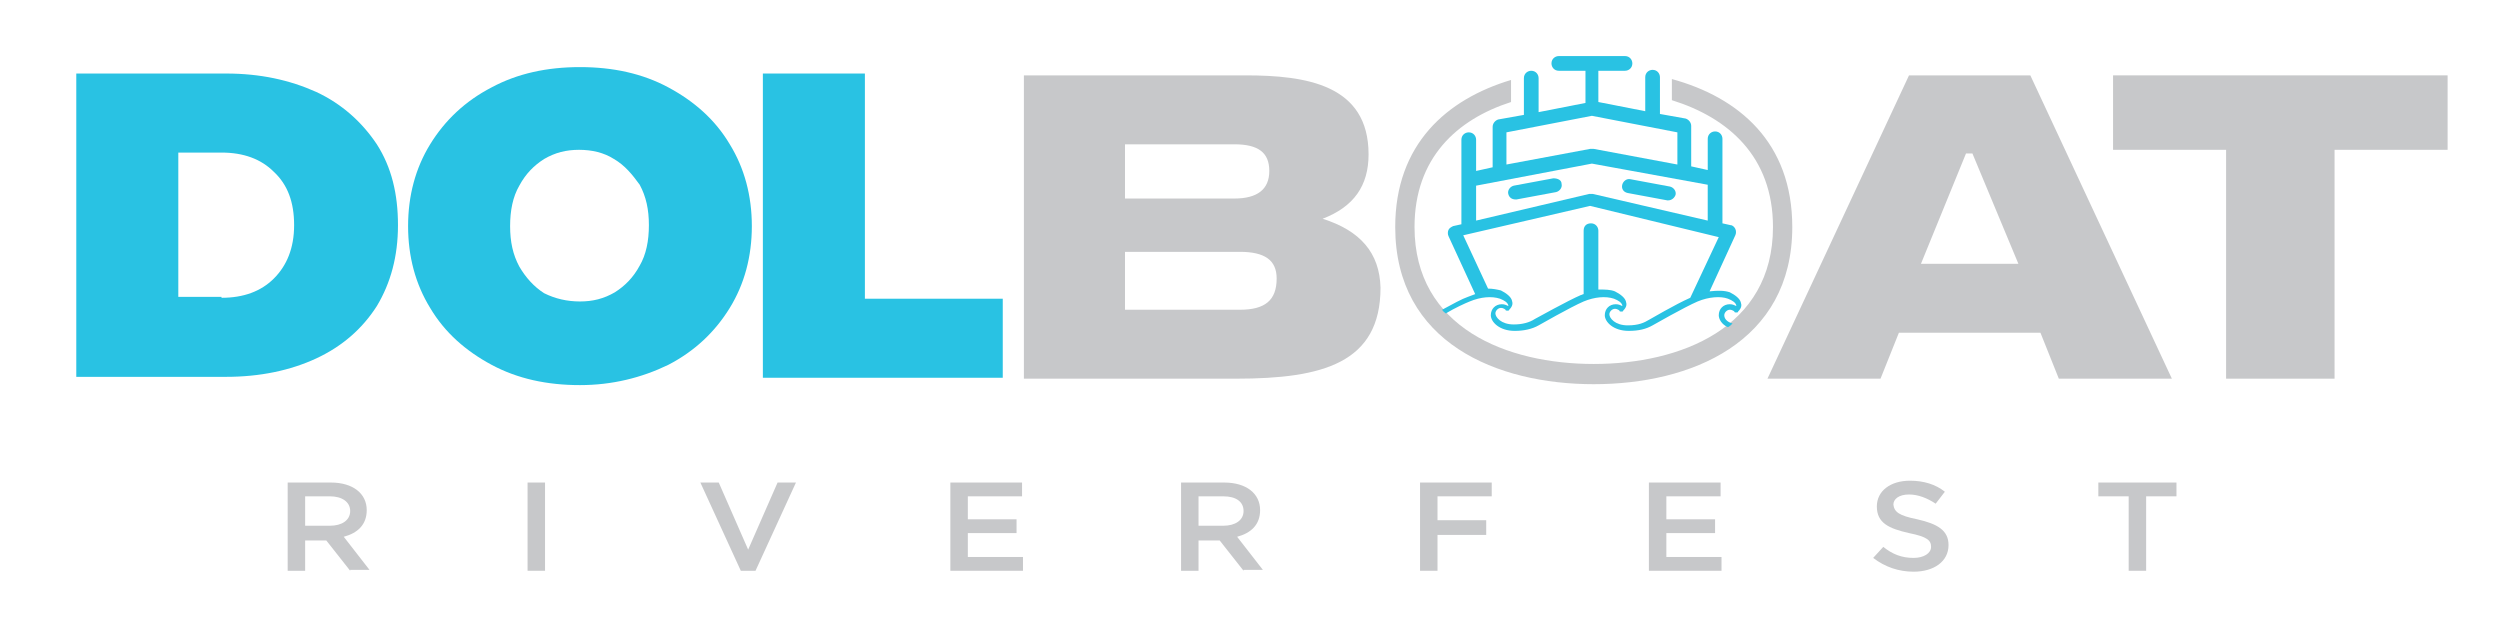 <?xml version="1.0" encoding="utf-8"?>
<!-- Generator: Adobe Illustrator 25.4.1, SVG Export Plug-In . SVG Version: 6.00 Build 0)  -->
<svg version="1.1" id="Calque_1" xmlns="http://www.w3.org/2000/svg" xmlns:xlink="http://www.w3.org/1999/xlink" x="0px" y="0px" viewBox="0 0 272 68" style="enable-background:new 0 0 272 68;" xml:space="preserve">
<style type="text/css">
	.st0{fill:#C7C8CA;}
	.st1{fill:#29C2E3;}
</style>
<polygon class="st0" points="254,41.2 242.2,41.2 242.2,16.3 229.9,16.3 229.9,8.2 266.3,8.2 266.3,16.3 254,16.3 "/>
<path class="st1" d="M8.3,8h16.3c3.7,0,6.9,0.7,9.8,2c2.8,1.3,5,3.3,6.6,5.7c1.6,2.5,2.3,5.4,2.3,8.8c0,3.4-0.8,6.3-2.3,8.8
	c-1.6,2.5-3.8,4.4-6.6,5.7c-2.8,1.3-6.1,2-9.8,2H8.3V8z M24.1,32.4c2.4,0,4.3-0.7,5.7-2.1c1.4-1.4,2.2-3.3,2.2-5.8
	c0-2.5-0.7-4.4-2.2-5.8c-1.4-1.4-3.3-2.1-5.7-2.1h-4.7v15.7H24.1z"/>
<path class="st1" d="M63.1,41.9c-3.6,0-6.8-0.7-9.6-2.2c-2.8-1.5-5.1-3.5-6.7-6.2c-1.6-2.6-2.4-5.6-2.4-8.9c0-3.3,0.8-6.3,2.4-8.9
	c1.6-2.6,3.8-4.7,6.7-6.2c2.8-1.5,6-2.2,9.6-2.2c3.6,0,6.8,0.7,9.6,2.2c2.8,1.5,5.1,3.5,6.7,6.2c1.6,2.6,2.4,5.6,2.4,8.9
	c0,3.3-0.8,6.3-2.4,8.9c-1.6,2.6-3.8,4.7-6.7,6.2C69.8,41.1,66.6,41.9,63.1,41.9 M63.1,32.8c1.4,0,2.6-0.3,3.8-1
	c1.1-0.7,2-1.6,2.7-2.9c0.7-1.2,1-2.7,1-4.4c0-1.7-0.3-3.1-1-4.4C68.8,19,68,18,66.8,17.3c-1.1-0.7-2.4-1-3.8-1
	c-1.4,0-2.6,0.3-3.8,1c-1.1,0.7-2,1.6-2.7,2.9c-0.7,1.2-1,2.7-1,4.4c0,1.7,0.3,3.1,1,4.4c0.7,1.2,1.6,2.2,2.7,2.9
	C60.4,32.5,61.7,32.8,63.1,32.8"/>
<polygon class="st1" points="83,8 94.1,8 94.1,32.5 109.1,32.5 109.1,41.1 83,41.1 "/>
<path class="st0" d="M143.9,23.8c3.4-1.3,5-3.6,5-7c0-7.6-6.8-8.6-13.4-8.6h-24.1v33h23.1c9.4,0,15.7-1.7,15.7-9.9
	C150.1,27.5,148,25.1,143.9,23.8 M122.4,15.7h11.9c2.6,0,3.8,0.9,3.8,2.9s-1.3,3-3.8,3h-11.9V15.7z M134.9,33.7h-12.5v-6.3h12.5
	c2.7,0,4,0.9,4,2.9C138.9,32.7,137.6,33.7,134.9,33.7"/>
<path class="st0" d="M220.9,8.2h-13.2l-15.4,33h12.3l2-5H222l2,5h12.3L220.9,8.2z M209,28.7l4.9-12h0.7l5,12H209z"/>
<path class="st0" d="M181.9,8.6v2.3c6.1,1.9,11,6.1,11,13.8c0,11-10.1,14.9-19.5,14.9c-9.4,0-19.5-3.9-19.5-14.9
	c0-7.5,4.6-11.7,10.5-13.6V8.7c-7,2.1-12.6,7-12.6,16c0,12.6,11.1,17.1,21.6,17.1c10.5,0,21.6-4.5,21.6-17.1
	C195,15.5,189.2,10.6,181.9,8.6"/>
<path class="st1" d="M169,19.4l-4.3,0.8c-0.4,0.1-0.7,0.5-0.6,0.9c0.1,0.4,0.4,0.6,0.8,0.6c0,0,0.1,0,0.1,0l4.3-0.8
	c0.4-0.1,0.7-0.5,0.6-0.9C169.9,19.6,169.5,19.4,169,19.4"/>
<path class="st1" d="M177.1,21l4.3,0.8c0,0,0.1,0,0.1,0c0.4,0,0.7-0.3,0.8-0.6c0.1-0.4-0.2-0.8-0.6-0.9l-4.3-0.8
	c-0.4-0.1-0.8,0.2-0.9,0.6C176.4,20.5,176.6,20.9,177.1,21"/>
<path class="st1" d="M162.4,13.8v4.4l-1.8,0.4v-3.4c0-0.4-0.3-0.8-0.8-0.8c-0.4,0-0.8,0.3-0.8,0.8v9.2l-0.9,0.2
	c-0.2,0.1-0.4,0.2-0.5,0.4c-0.1,0.2-0.1,0.5,0,0.7l2.9,6.3c-0.3,0.1-0.5,0.2-0.8,0.3c-0.6,0.2-1.7,0.8-2.8,1.4
	c0.1,0.2,0.3,0.3,0.4,0.4c1-0.6,2.1-1.1,2.6-1.3c1.2-0.5,2.4-0.6,3.3-0.3c0.5,0.2,0.8,0.4,0.9,0.7c0,0,0,0.1,0,0.1
	c-0.2-0.1-0.4-0.2-0.7-0.2c-0.7,0-1.2,0.5-1.2,1.2c0,0.7,0.9,1.7,2.6,1.7c1,0,1.9-0.2,2.6-0.6c0,0,3.5-2,4.9-2.6
	c1.2-0.5,2.4-0.6,3.3-0.3c0.5,0.2,0.8,0.4,0.9,0.7c0,0,0,0.1,0,0.1c-0.2-0.1-0.4-0.2-0.7-0.2c-0.7,0-1.2,0.5-1.2,1.2
	c0,0.7,0.9,1.7,2.6,1.7c1.1,0,1.9-0.2,2.6-0.6c0,0,3.5-2,4.9-2.6c1.2-0.5,2.5-0.6,3.3-0.3c0.5,0.2,0.8,0.4,0.9,0.7c0,0,0,0.1,0,0.1
	c-0.2-0.1-0.4-0.2-0.7-0.2c-0.7,0-1.2,0.5-1.2,1.2c0,0.4,0.3,1,1,1.3c0.2-0.1,0.4-0.3,0.5-0.4c-0.7-0.2-0.9-0.6-0.9-0.9
	c0-0.3,0.3-0.6,0.6-0.6c0.3,0,0.5,0.2,0.5,0.2c0,0.1,0.1,0.1,0.2,0.1c0.1,0,0.2,0,0.2-0.1c0.4-0.4,0.4-0.7,0.3-1
	c-0.1-0.4-0.6-0.8-1.2-1.1c-0.6-0.2-1.3-0.2-2.2-0.1l2.8-6.1c0.1-0.2,0.1-0.5,0-0.7c-0.1-0.2-0.3-0.4-0.5-0.4l-0.9-0.2v-9.2
	c0-0.4-0.3-0.8-0.8-0.8c-0.4,0-0.8,0.3-0.8,0.8v3.4l-1.8-0.4v-4.4c0-0.4-0.3-0.7-0.6-0.8l-2.8-0.5v-4c0-0.4-0.3-0.8-0.8-0.8
	c-0.4,0-0.8,0.3-0.8,0.8v3.7l-5.1-1V7.7h2.9c0.4,0,0.8-0.3,0.8-0.8c0-0.4-0.3-0.8-0.8-0.8h-3.6h-3.6c-0.4,0-0.8,0.3-0.8,0.8
	c0,0.4,0.3,0.8,0.8,0.8h2.9v3.5l-5.1,1V8.5c0-0.4-0.3-0.8-0.8-0.8c-0.4,0-0.8,0.3-0.8,0.8v4L163,13
	C162.7,13.1,162.4,13.4,162.4,13.8 M187,25.8l-3.1,6.6c-1.6,0.7-4.3,2.3-4.5,2.4c-0.5,0.3-1.1,0.6-2.3,0.6c-1.4,0-2-0.8-2-1.2
	c0-0.3,0.3-0.6,0.6-0.6c0.3,0,0.5,0.2,0.5,0.2c0,0.1,0.1,0.1,0.2,0.1c0.1,0,0.2,0,0.2-0.1c0.4-0.4,0.4-0.7,0.3-1
	c-0.1-0.4-0.6-0.8-1.2-1.1c-0.5-0.2-1.1-0.2-1.8-0.2v-6.4c0-0.4-0.3-0.8-0.8-0.8s-0.8,0.3-0.8,0.8V32c-0.1,0-0.2,0.1-0.3,0.1
	c-1.4,0.6-4.8,2.5-5,2.6c-0.6,0.4-1.4,0.6-2.3,0.6c-1.4,0-2-0.8-2-1.2c0-0.3,0.3-0.6,0.6-0.6c0.3,0,0.5,0.2,0.5,0.2
	c0,0.1,0.1,0.1,0.2,0.1c0.1,0,0.2,0,0.2-0.1c0.4-0.4,0.4-0.7,0.3-1c-0.1-0.4-0.6-0.8-1.2-1.1c-0.4-0.1-0.9-0.2-1.4-0.2l-2.7-5.8
	l13.8-3.2L187,25.8z M185.8,20.1V24l-12.5-2.9c0,0,0,0,0,0c0,0-0.1,0-0.1,0c0,0,0,0-0.1,0s0,0-0.1,0c0,0-0.1,0-0.1,0c0,0,0,0,0,0
	L160.6,24v-3.8l12.6-2.4L185.8,20.1z M163.9,14.4l9.3-1.8l9.3,1.8v3.5l-9.1-1.7c0,0,0,0-0.1,0c0,0-0.1,0-0.1,0c0,0-0.1,0-0.1,0
	c0,0,0,0-0.1,0l-9.1,1.7V14.4z"/>
<path class="st0" d="M38.1,62.1l-2.6-3.3h-2.3v3.3h-1.9v-9.6H36c2.4,0,3.9,1.2,3.9,3c0,1.6-1,2.5-2.5,2.9l2.8,3.6H38.1z M35.9,54
	h-2.7v3.2h2.7c1.3,0,2.2-0.6,2.2-1.6C38.1,54.6,37.2,54,35.9,54"/>
<rect x="57.4" y="52.5" class="st0" width="1.9" height="9.6"/>
<polygon class="st0" points="84.6,52.5 86.6,52.5 82.2,62.1 80.6,62.1 76.2,52.5 78.2,52.5 81.4,59.8 "/>
<polygon class="st0" points="111.2,54 105.3,54 105.3,56.5 110.6,56.5 110.6,58 105.3,58 105.3,60.6 111.3,60.6 111.3,62.1 
	103.4,62.1 103.4,52.5 111.2,52.5 "/>
<path class="st0" d="M135.3,62.1l-2.6-3.3h-2.3v3.3h-1.9v-9.6h4.7c2.4,0,3.9,1.2,3.9,3c0,1.6-1,2.5-2.5,2.9l2.8,3.6H135.3z
	 M133.1,54h-2.7v3.2h2.7c1.3,0,2.2-0.6,2.2-1.6C135.3,54.6,134.5,54,133.1,54"/>
<polygon class="st0" points="162.3,54 156.4,54 156.4,56.6 161.7,56.6 161.7,58.2 156.4,58.2 156.4,62.1 154.5,62.1 154.5,52.5 
	162.3,52.5 "/>
<polygon class="st0" points="187.2,54 181.3,54 181.3,56.5 186.6,56.5 186.6,58 181.3,58 181.3,60.6 187.3,60.6 187.3,62.1 
	179.4,62.1 179.4,52.5 187.2,52.5 "/>
<path class="st0" d="M208.6,56.5c2.2,0.5,3.4,1.2,3.4,2.8c0,1.8-1.6,2.9-3.8,2.9c-1.6,0-3.1-0.5-4.4-1.5l1.1-1.2
	c1,0.8,2,1.2,3.3,1.2c1.1,0,1.9-0.5,1.9-1.2c0-0.7-0.4-1.1-2.4-1.5c-2.2-0.5-3.5-1.1-3.5-2.9c0-1.7,1.5-2.8,3.6-2.8
	c1.5,0,2.8,0.4,3.8,1.2l-1,1.3c-0.9-0.6-1.9-1-2.9-1c-1.1,0-1.7,0.5-1.7,1.1C206.1,55.7,206.6,56.1,208.6,56.5"/>
<polygon class="st0" points="233.5,62.1 231.6,62.1 231.6,54 228.3,54 228.3,52.5 236.8,52.5 236.8,54 233.5,54 "/>
</svg>

